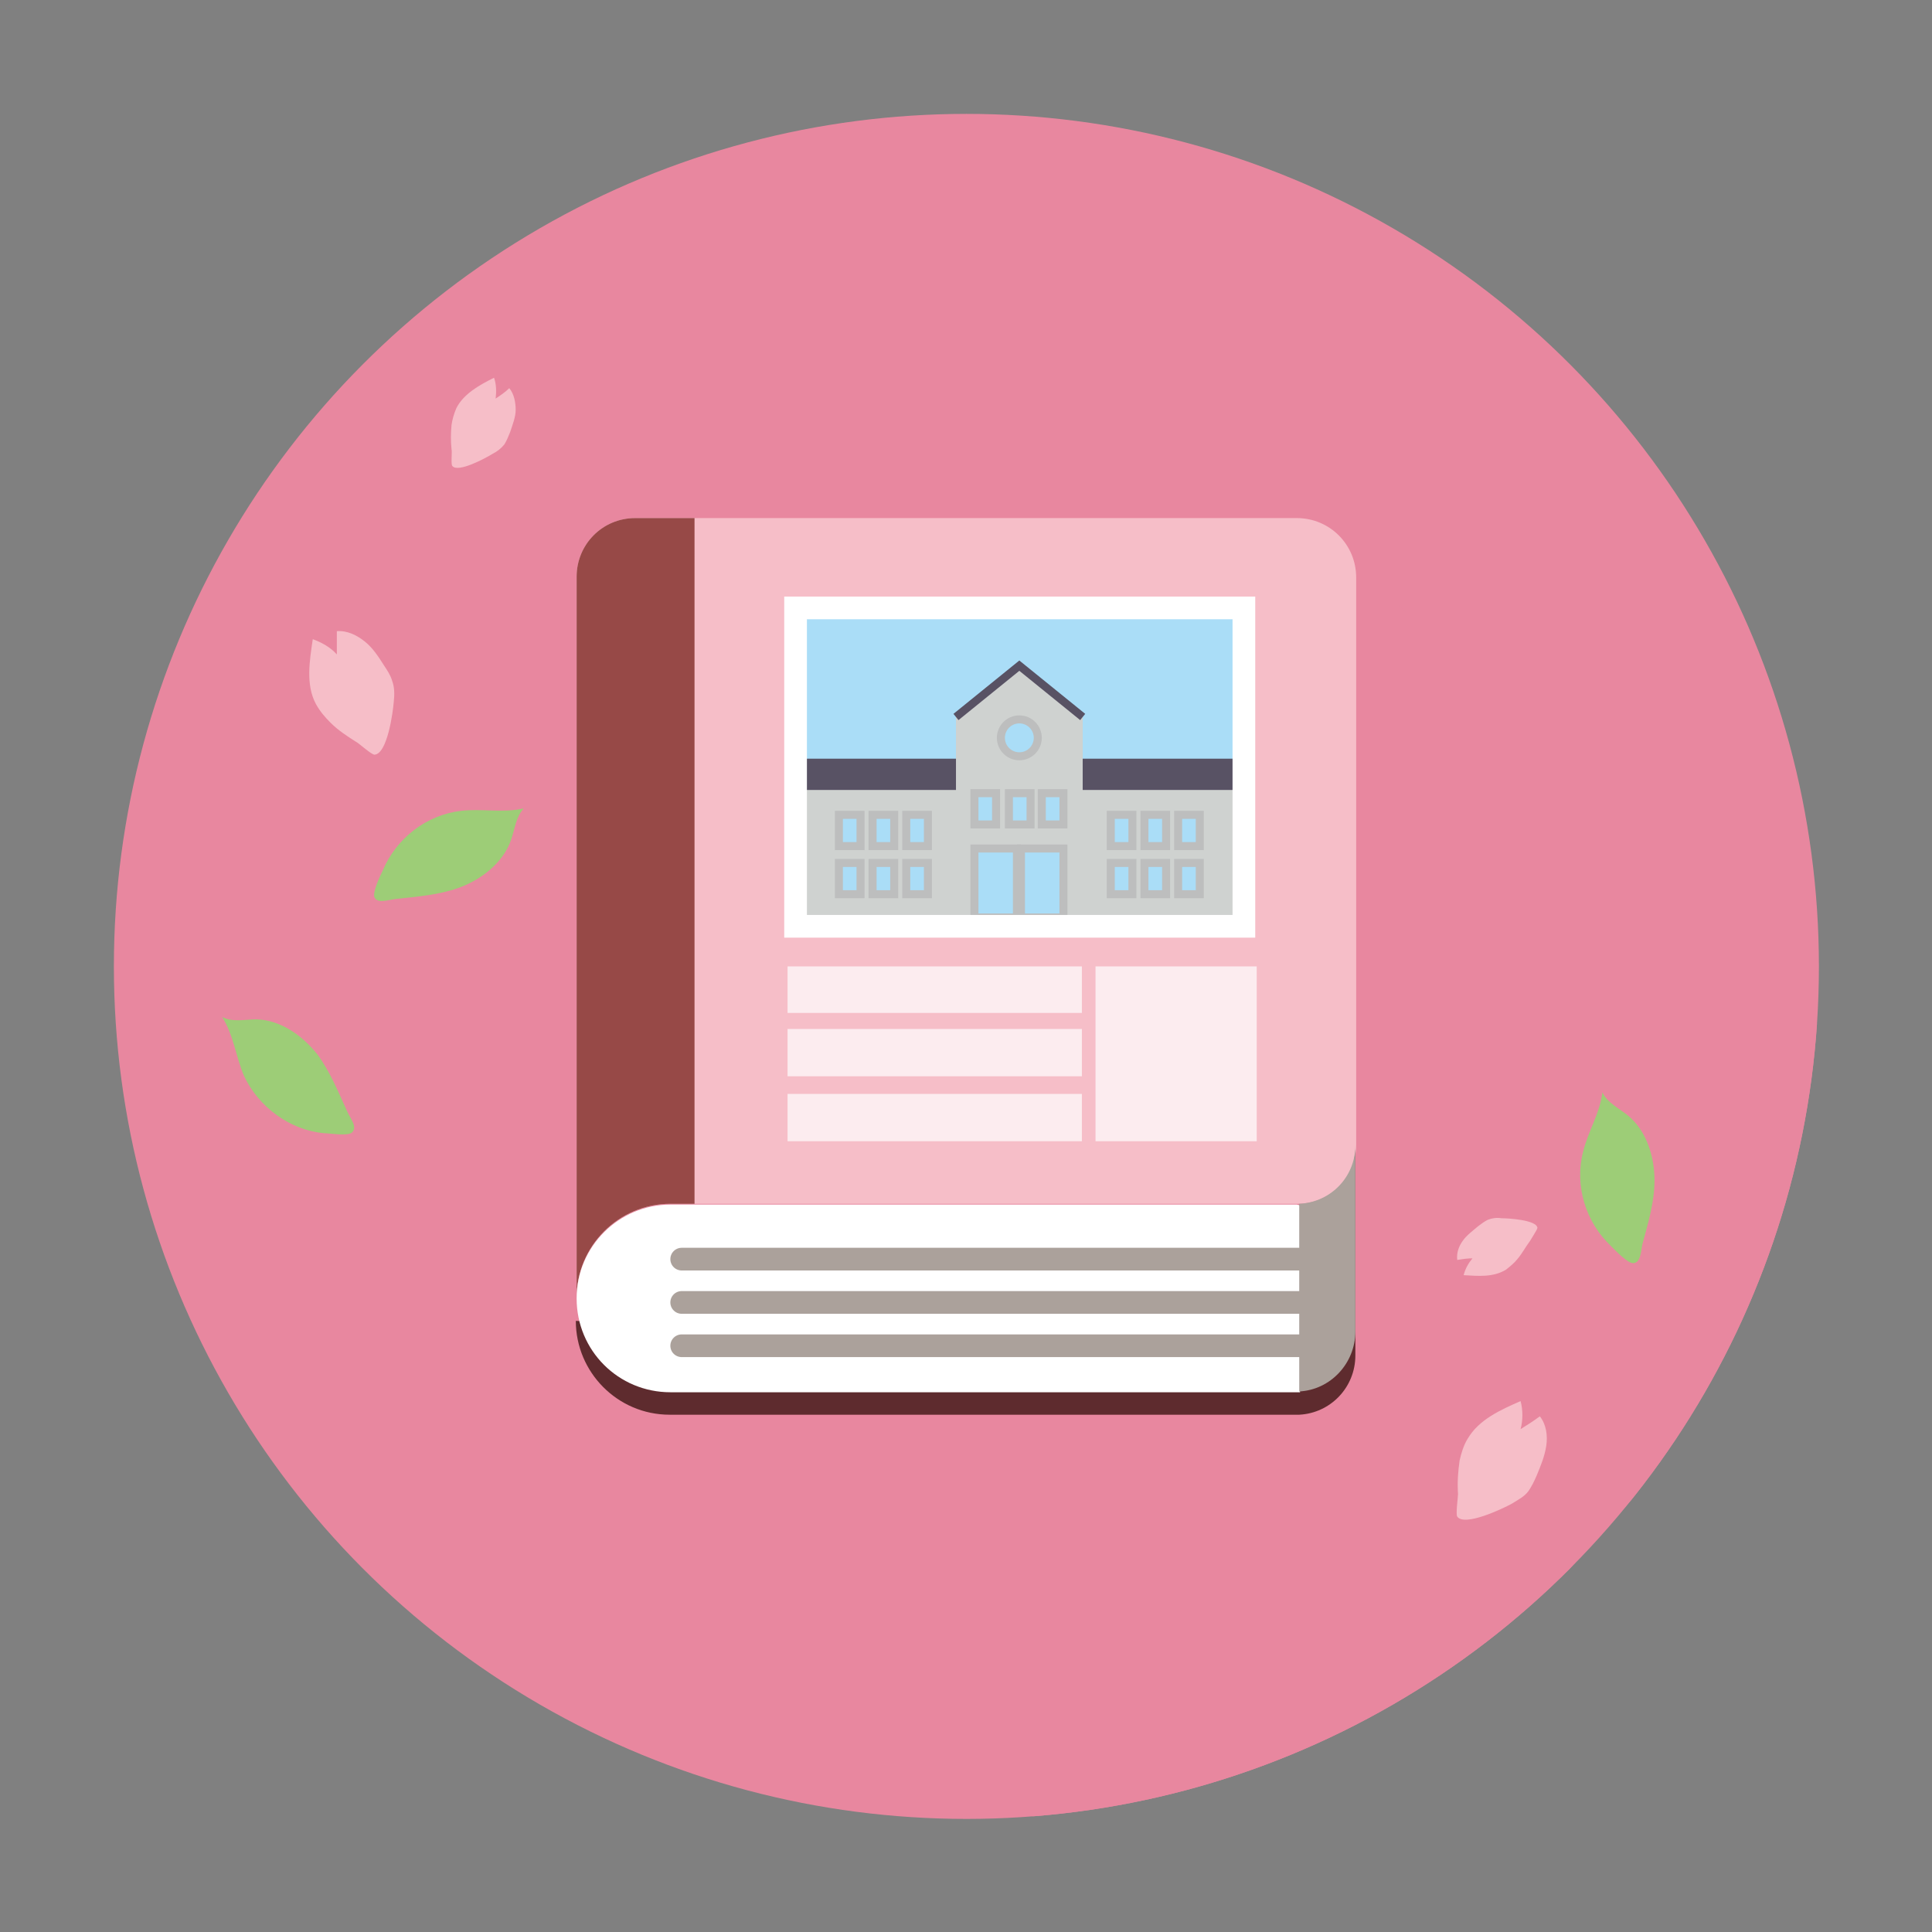 <?xml version="1.0" encoding="utf-8"?>
<!-- Generator: Adobe Illustrator 28.0.0, SVG Export Plug-In . SVG Version: 6.00 Build 0)  -->
<svg version="1.1" id="レイヤー_1" xmlns="http://www.w3.org/2000/svg" xmlns:xlink="http://www.w3.org/1999/xlink" x="0px"
	 y="0px" viewBox="0 0 240.9 240.9" style="enable-background:new 0 0 240.9 240.9;" xml:space="preserve">
<rect x="0" y="0" width="240.9" height="240.9" fill="#808080" stroke="none"/>
<style type="text/css">
	.st0{fill:#E8879F;}
	.st1{fill:none;}
	.st2{clip-path:url(#SVGID_00000140721397797599578630000003480885298201460641_);}
	.st3{fill:#FACA7B;stroke:#231815;stroke-width:2.83;stroke-miterlimit:10;}
	.st4{fill:#F6BEC8;}
	.st5{fill:#974947;}
	.st6{fill:#5E2B2E;}
	.st7{fill:#FFFFFF;}
	.st8{fill:none;stroke:#ABA19B;stroke-width:2.83;stroke-linecap:round;stroke-miterlimit:10;}
	.st9{fill:#AADDF7;}
	.st10{fill:#CFD2D0;}
	.st11{fill:#585264;}
	.st12{fill:#AADDF7;stroke:#BDBEBE;stroke-miterlimit:10;}
	.st13{fill:none;stroke:#585264;stroke-miterlimit:10;}
	.st14{fill:none;stroke:#FFFFFF;stroke-width:2.83;stroke-miterlimit:10;}
	.st15{opacity:0.7;fill:#FFFFFF;enable-background:new    ;}
	.st16{fill:#9DCD77;}
	.st17{fill:#ABA19B;}
</style>
<g>
	<g id="_レイヤー_2">
		<g id="_レイヤー_1-2">
			<g>
				<circle class="st0" cx="120.5" cy="120.5" r="106.3"/>
				<rect y="0" class="st1" width="240.9" height="240.9"/>
				<g>
					<defs>
						<circle id="SVGID_1_" cx="120.5" cy="120.5" r="106.3"/>
					</defs>
					<clipPath id="SVGID_00000152975986147252582030000000994279122792895627_">
						<use xlink:href="#SVGID_1_"  style="overflow:visible;"/>
					</clipPath>
					<g style="clip-path:url(#SVGID_00000152975986147252582030000000994279122792895627_);">
						<polyline class="st0" points="166.5,67.5 242.4,143.5 149.5,247.2 73.5,171.2 						"/>
					</g>
				</g>
				<path class="st3" d="M162,173.6L162,173.6c-0.1,0-0.3,0-0.4,0H162z"/>
				<path class="st4" d="M161.7,64.6H79.2c-4.1,0-7.3,3.3-7.3,7.3v89.9c0-6.4,5.2-11.7,11.7-11.7h78.2c4.1,0,7.3-3.3,7.3-7.3V72
					C169.1,67.9,165.8,64.6,161.7,64.6L161.7,64.6z"/>
				<path class="st5" d="M86.6,64.6h-7.4c-4.1,0-7.3,3.3-7.3,7.3v89.9c0-6.4,5.2-11.7,11.7-11.7h3"/>
				<path class="st6" d="M161.7,150.2h0.3v18.3l-90.2-3.8c0,6.4,5.2,11.7,11.7,11.7h78.1c0.1,0,0.3,0,0.4,0c3.9-0.2,7-3.4,7-7.4v-26
					C169.1,146.9,165.8,150.2,161.7,150.2L161.7,150.2z"/>
				<path class="st7" d="M161.7,150.2H83.6c-6.4,0-11.7,5.2-11.7,11.7s5.2,11.7,11.7,11.7h78.1c0.1,0,0.3,0,0.4,0v-23.3L161.7,150.2
					L161.7,150.2z"/>
				<line class="st8" x1="162" y1="157" x2="85" y2="157"/>
				<line class="st8" x1="162" y1="162.4" x2="85" y2="162.4"/>
				<line class="st8" x1="162" y1="167.8" x2="85" y2="167.8"/>
				<rect x="99.2" y="75.8" class="st9" width="55.9" height="39.7"/>
				<rect x="99.2" y="96.6" class="st10" width="55.9" height="18.9"/>
				<rect x="115.7" y="96.5" class="st10" width="22.9" height="18.9"/>
				<rect x="99.2" y="94.6" class="st11" width="55.9" height="3.9"/>
				<polygon class="st10" points="135,89.4 127.1,83 119.2,89.4 119.2,115.5 135,115.5 				"/>
				<rect x="121.5" y="98.9" class="st12" width="2.7" height="3.9"/>
				<rect x="125.8" y="98.9" class="st12" width="2.7" height="3.9"/>
				<rect x="121.5" y="105.8" class="st12" width="5.3" height="8.6"/>
				<rect x="127.3" y="105.8" class="st12" width="5.3" height="8.6"/>
				<rect x="129.9" y="98.9" class="st12" width="2.7" height="3.9"/>
				<rect x="138.5" y="101.6" class="st12" width="2.7" height="3.9"/>
				<rect x="142.7" y="101.6" class="st12" width="2.7" height="3.9"/>
				<rect x="146.9" y="101.6" class="st12" width="2.7" height="3.9"/>
				<rect x="138.5" y="107.6" class="st12" width="2.7" height="3.9"/>
				<rect x="142.7" y="107.6" class="st12" width="2.7" height="3.9"/>
				<rect x="146.9" y="107.6" class="st12" width="2.7" height="3.9"/>
				<rect x="104.6" y="101.6" class="st12" width="2.7" height="3.9"/>
				<rect x="108.8" y="101.6" class="st12" width="2.7" height="3.9"/>
				<rect x="113" y="101.6" class="st12" width="2.7" height="3.9"/>
				<rect x="104.6" y="107.6" class="st12" width="2.7" height="3.9"/>
				<rect x="108.8" y="107.6" class="st12" width="2.7" height="3.9"/>
				<rect x="113" y="107.6" class="st12" width="2.7" height="3.9"/>
				<polyline class="st13" points="135,89.4 127.1,83 119.2,89.4 				"/>
				<rect x="99.2" y="75.8" class="st14" width="55.9" height="39.7"/>
				<circle class="st12" cx="127.1" cy="92" r="2.3"/>
				<rect x="98.2" y="120.5" class="st15" width="36.7" height="5.8"/>
				<rect x="136.6" y="120.5" class="st15" width="20.1" height="21.8"/>
				<rect x="98.2" y="128.3" class="st15" width="36.7" height="5.9"/>
				<rect x="98.2" y="136.4" class="st15" width="36.7" height="5.9"/>
				<path class="st4" d="M41.2,90.1c-0.7-0.7-1.3-1.4-1.8-2.3c-1.3-2.4-0.8-5.4-0.4-8.1c1.1,0.4,2.2,1,3,1.9c0-1,0-1.9,0-2.9
					c1.3-0.1,2.5,0.5,3.5,1.3s1.7,1.9,2.4,3c0.4,0.6,0.8,1.2,1,1.9c0.3,0.8,0.3,1.7,0.2,2.6c-0.1,1.3-0.8,6.5-2.4,6.6
					c-0.4,0-1.9-1.4-2.3-1.6C43.3,91.8,42.2,91.1,41.2,90.1L41.2,90.1z"/>
				<path class="st4" d="M182,182.1c0.2-0.9,0.5-1.9,1-2.7c1.4-2.4,4.1-3.6,6.6-4.7c0.3,1.1,0.3,2.4,0,3.5c0.8-0.5,1.6-1,2.4-1.6
					c0.8,1,1,2.4,0.8,3.7s-0.7,2.5-1.2,3.7c-0.3,0.7-0.6,1.3-1,1.9c-0.5,0.7-1.3,1.1-2.1,1.6c-1.1,0.6-5.9,2.9-6.8,1.6
					c-0.2-0.3,0.1-2.4,0.1-2.8C181.7,184.8,181.8,183.5,182,182.1L182,182.1z"/>
				<path class="st4" d="M189.2,157c-0.4,0.5-0.9,0.9-1.4,1.3c-1.6,1-3.5,0.8-5.3,0.7c0.2-0.8,0.6-1.5,1.1-2.1
					c-0.6,0-1.3,0.1-1.9,0.2c-0.1-0.9,0.2-1.7,0.7-2.4s1.2-1.2,1.9-1.8c0.4-0.3,0.8-0.6,1.2-0.8c0.5-0.2,1.1-0.3,1.7-0.2
					c0.8,0,4.4,0.2,4.5,1.2c0,0.2-0.8,1.4-0.9,1.6C190.2,155.5,189.8,156.3,189.2,157L189.2,157z"/>
				<path class="st4" d="M56.3,53c0.1-0.7,0.3-1.4,0.6-2.1c0.9-1.8,2.9-2.9,4.7-3.8c0.3,0.8,0.3,1.8,0.2,2.6
					c0.6-0.4,1.2-0.8,1.7-1.3c0.6,0.7,0.8,1.8,0.8,2.7s-0.4,1.9-0.7,2.8c-0.2,0.5-0.4,1-0.7,1.5c-0.4,0.5-0.9,0.9-1.5,1.2
					c-0.8,0.5-4.3,2.4-5,1.5c-0.2-0.2,0-1.8-0.1-2.1C56.2,55,56.2,54.1,56.3,53L56.3,53z"/>
				<path class="st16" d="M57.5,101.1c2.6-0.3,5.2,0.3,7.8-0.3c-1,1.1-1.1,2.6-1.6,4c-1,2.8-3.7,4.9-6.5,5.9
					c-2.5,0.9-5.2,1.1-7.9,1.4c-0.9,0.1-2.2,0.6-2.6-0.2c-0.3-0.6,0.7-2.7,1-3.3C49.4,104.5,53.2,101.6,57.5,101.1L57.5,101.1z"/>
				<path class="st16" d="M30.4,134.1c-1-2.4-1.3-5.1-2.7-7.3c1.3,0.7,2.9,0.3,4.3,0.3c3,0.1,5.7,2,7.6,4.4c1.6,2.2,2.6,4.7,3.7,7.1
					c0.4,0.9,1.3,1.9,0.6,2.6c-0.5,0.5-2.8,0.1-3.5,0.1C36.1,140.9,32.2,138,30.4,134.1L30.4,134.1z"/>
				<path class="st16" d="M197.4,143.6c0.6-2.5,2.1-4.8,2.4-7.4c0.6,1.3,2.1,2,3.2,2.9c2.3,1.9,3.3,5.1,3.3,8.1
					c0,2.7-0.8,5.3-1.5,7.9c-0.2,0.9-0.2,2.3-1.1,2.4c-0.7,0.1-2.3-1.6-2.8-2.1C197.7,152.4,196.3,147.8,197.4,143.6L197.4,143.6z"
					/>
				<path class="st17" d="M162,173.5c3.9-0.2,7-3.5,7-7.5v-23.2c0,4.1-3.3,7.3-7.3,7.3h0.3L162,173.5L162,173.5z"/>
			</g>
		</g>
	</g>
</g>
</svg>
